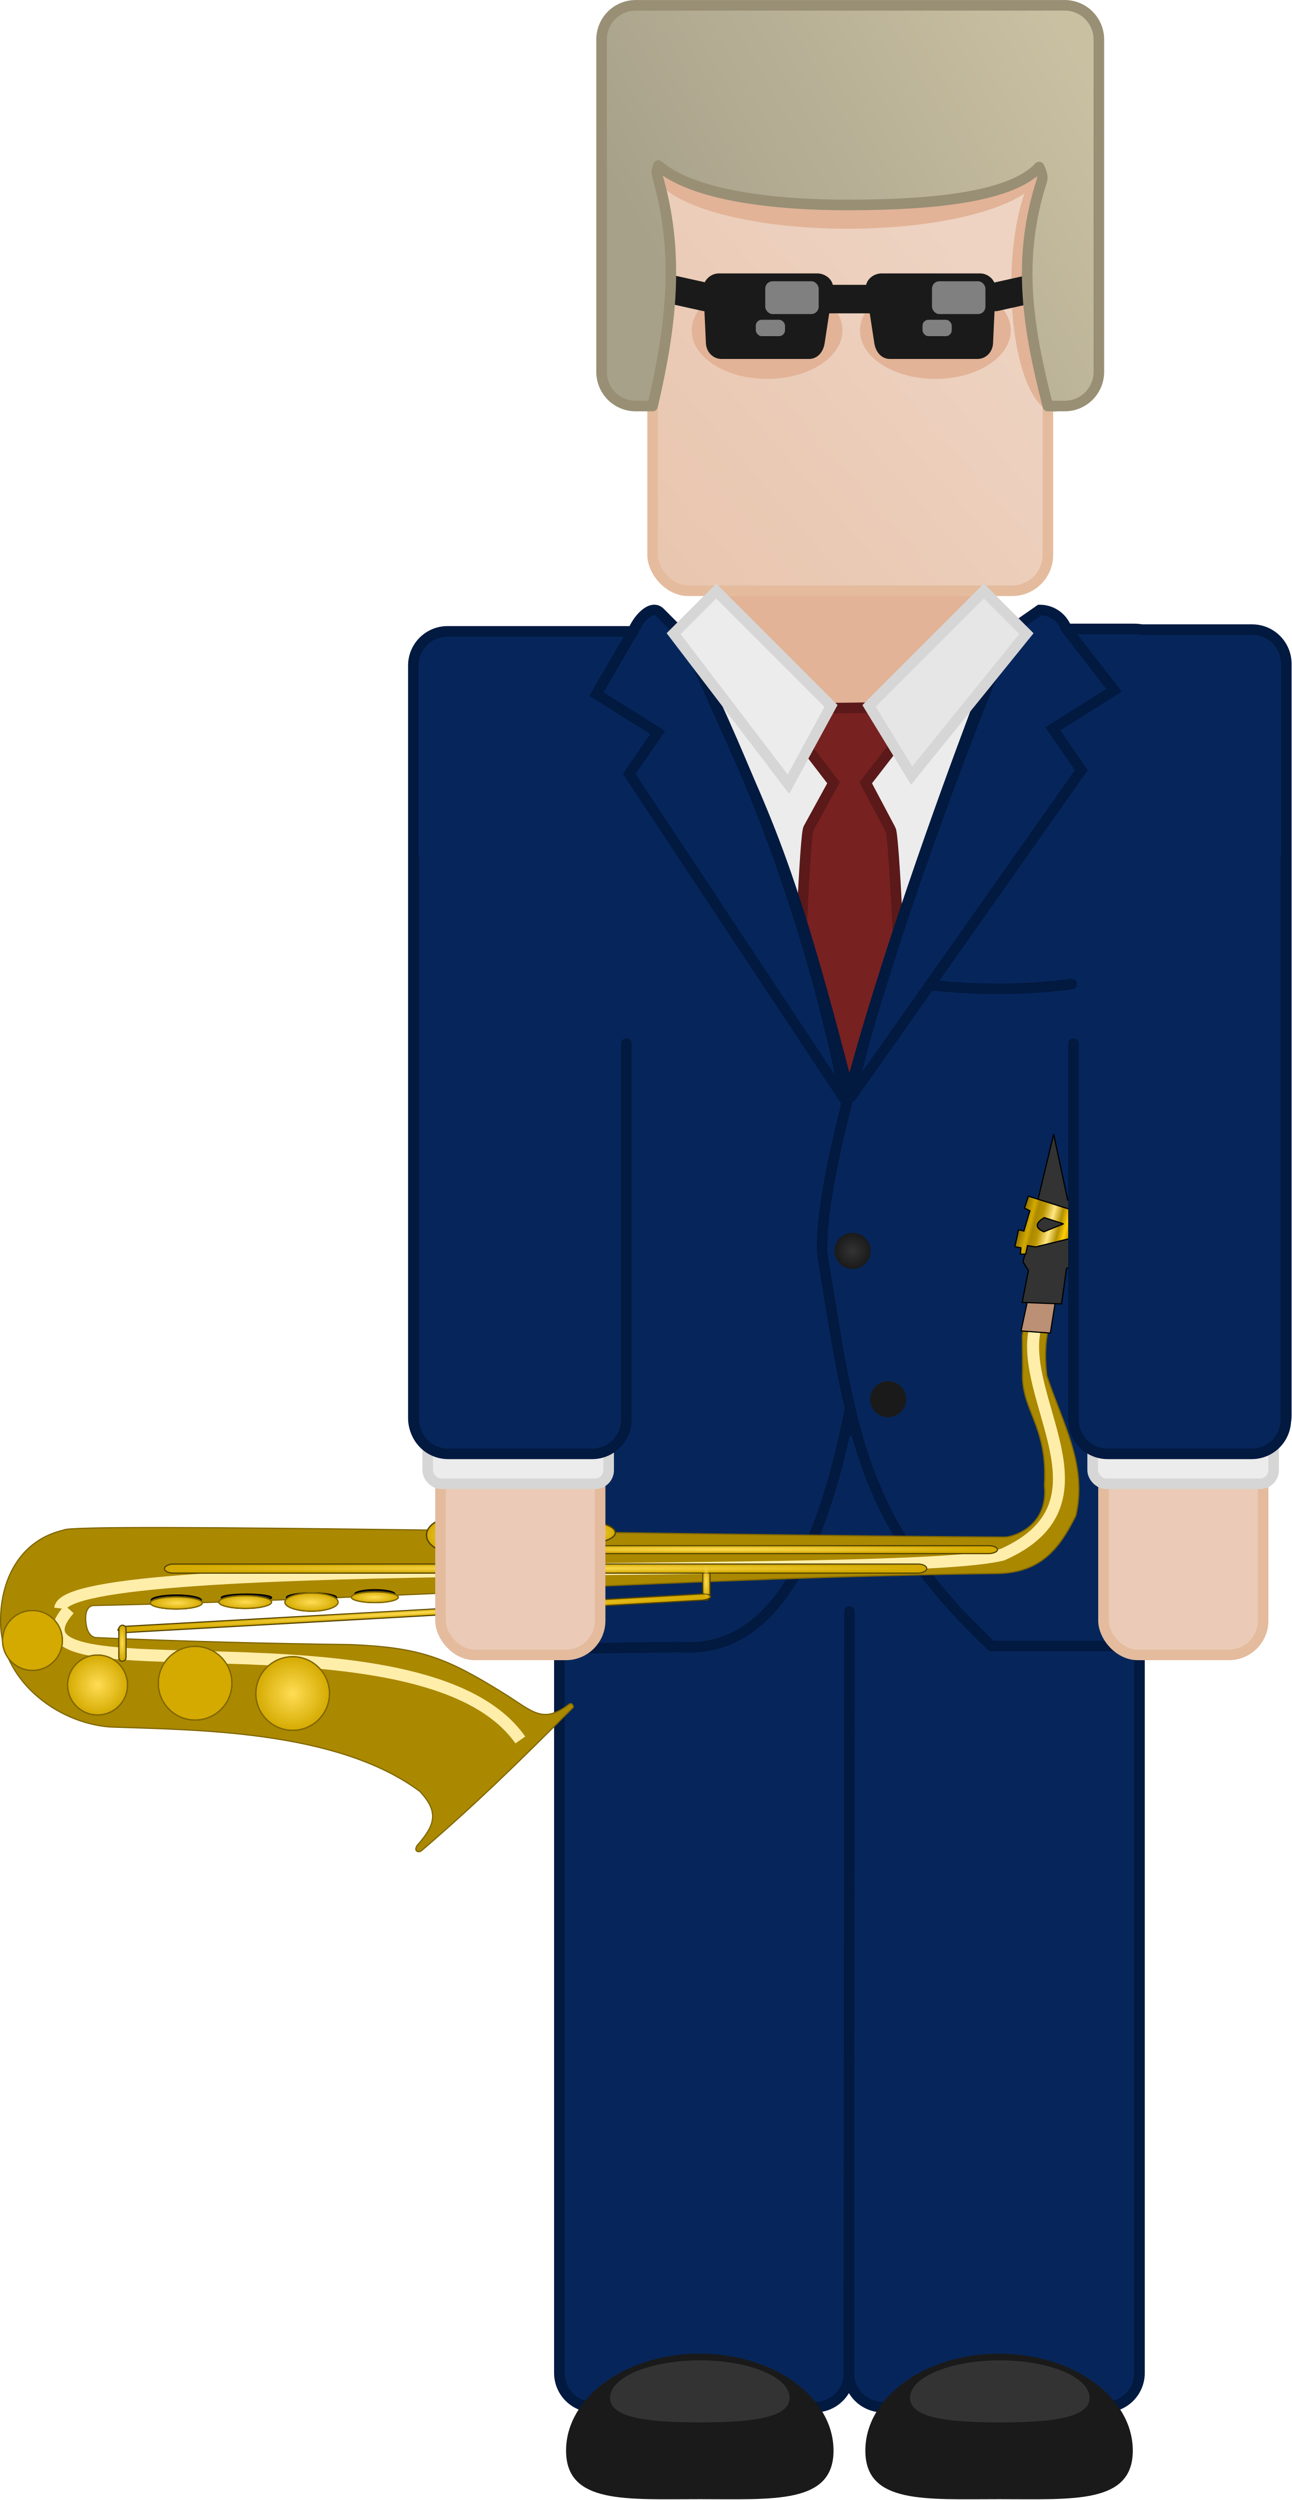 <?xml version="1.0" encoding="UTF-8"?>
<svg version="1.1" viewBox="0 0 540.37 1044.8" xmlns="http://www.w3.org/2000/svg" xmlns:xlink="http://www.w3.org/1999/xlink">
<defs>
<linearGradient id="u" x1="1338" x2="1799.1" y1="636.63" y2="235.2" gradientUnits="userSpaceOnUse">
<stop stop-color="#e9c6af" offset="0"/>
<stop stop-color="#ebccb8" offset=".5"/>
<stop stop-color="#eed3c2" offset="1"/>
</linearGradient>
<linearGradient id="v" x1="1348.1" x2="1924.8" y1="245.25" y2="-82.041" gradientUnits="userSpaceOnUse">
<stop stop-color="#a8a18a" offset="0"/>
<stop stop-color="#c9c0a2" offset="1"/>
</linearGradient>
<filter id="x" x="-.119" y="-.033" width="1.237" height="1.067" color-interpolation-filters="sRGB">
<feGaussianBlur stdDeviation="5.194"/>
</filter>
<radialGradient id="c" cx="-873.57" cy="1524.5" r="31.214" gradientUnits="userSpaceOnUse" xlink:href="#a"/>
<linearGradient id="a">
<stop stop-color="#fd5" offset="0"/>
<stop stop-color="#fd5" stop-opacity="0" offset="1"/>
</linearGradient>
<radialGradient id="b" cx="-873.57" cy="1524.5" r="25.5" gradientUnits="userSpaceOnUse" xlink:href="#a"/>
<radialGradient id="r" cx="-873.57" cy="1524.5" r="5.566" gradientTransform="matrix(1 0 0 3.983 0 -4548.2)" gradientUnits="userSpaceOnUse" xlink:href="#a"/>
<radialGradient id="q" cx="-873.57" cy="1524.5" r="5.862" gradientTransform="matrix(1 0 0 3.843 0 -4334.6)" gradientUnits="userSpaceOnUse" xlink:href="#a"/>
<radialGradient id="p" cx="-873.57" cy="1524.5" r="8.075" gradientTransform="matrix(1 0 0 2.814 0 -2765.3)" gradientUnits="userSpaceOnUse" xlink:href="#a"/>
<filter id="w" color-interpolation-filters="sRGB">
<feGaussianBlur stdDeviation="5.883"/>
</filter>
<linearGradient id="s" x1="-1291.3" x2="-1280.2" y1="971.51" y2="928.32" gradientTransform="matrix(0 1.699 -1.699 0 3501.4 3761.9)" gradientUnits="userSpaceOnUse">
<stop stop-color="#8a6f00" offset="0"/>
<stop stop-color="#d4aa00" offset=".18"/>
<stop stop-color="#ab8900" offset=".262"/>
<stop stop-color="#bb9600" offset=".373"/>
<stop stop-color="#ffe682" offset=".564"/>
<stop stop-color="#b39000" offset=".728"/>
<stop stop-color="#ffce05" offset=".853"/>
<stop stop-color="#a58500" offset="1"/>
</linearGradient>
<radialGradient id="o" cx="-873.57" cy="1524.5" r="4.981" gradientTransform="matrix(1 0 0 4.032 0 -4621.8)" gradientUnits="userSpaceOnUse" xlink:href="#a"/>
<radialGradient id="n" cx="-873.57" cy="1524.5" r="4.287" gradientTransform="matrix(1 0 0 4.711 0 -5658)" gradientUnits="userSpaceOnUse" xlink:href="#a"/>
<radialGradient id="m" cx="-873.57" cy="1524.5" r="4.792" gradientTransform="matrix(1 0 0 4.004 0 -4579.6)" gradientUnits="userSpaceOnUse" xlink:href="#a"/>
<radialGradient id="l" cx="-873.57" cy="1524.5" r="6.307" gradientTransform="matrix(1 0 0 3.122 0 -3235.2)" gradientUnits="userSpaceOnUse" xlink:href="#a"/>
<radialGradient id="k" cx="-1021.3" cy="1469" r="15.652" gradientTransform="matrix(1 0 0 1.613 0 -900.68)" gradientUnits="userSpaceOnUse" xlink:href="#a"/>
<radialGradient id="j" cx="-1021.3" cy="1469" r="9.591" gradientTransform="matrix(1 0 0 2.632 0 -2398.1)" gradientUnits="userSpaceOnUse" xlink:href="#a"/>
<radialGradient id="e" cx="-1012.4" cy="1225.1" r="3.28" gradientTransform="matrix(1.699 0 0 120.6 3761.9 -149170)" gradientUnits="userSpaceOnUse" xlink:href="#a"/>
<radialGradient id="f" cx="-985.3" cy="1235.2" r="15.032" gradientTransform="matrix(1.699 0 0 .34 3761.9 -1822.9)" gradientUnits="userSpaceOnUse" xlink:href="#a"/>
<radialGradient id="g" cx="-996.57" cy="1369.4" r="3.76" gradientTransform="matrix(1.699 0 0 143.72 3761.9 -197986)" gradientUnits="userSpaceOnUse" xlink:href="#a"/>
<radialGradient id="h" cx="-1039.9" cy="1423" r="2.6" gradientTransform="matrix(1.699 0 0 161.87 3951.7 -231211)" gradientUnits="userSpaceOnUse" xlink:href="#a"/>
<radialGradient id="i" cx="-985.3" cy="1235.2" r="15.032" gradientTransform="matrix(1.699 0 0 .34 3848.5 -994.97)" gradientUnits="userSpaceOnUse" xlink:href="#a"/>
<radialGradient id="d" cx="1616.2" cy="3250.5" r="18.183" gradientUnits="userSpaceOnUse" xlink:href="#t"/>
<linearGradient id="t">
<stop stop-color="#333" offset="0"/>
<stop stop-color="#333" stop-opacity="0" offset="1"/>
</linearGradient>
</defs>
<g transform="translate(-198.65 -2.544)">
<g transform="matrix(.295 0 0 .295 80.133 47.746)">
<rect x="1419.3" y="575.57" width="375.78" height="294.96" ry="48.487" fill="#e2b397" fill-rule="evenodd"/>
<rect x="1327" y="38.076" width="560.4" height="645.68" ry="50.697" fill="url(#u)" fill-rule="evenodd" stroke="#e4bb9d" stroke-width="15"/>
<path transform="matrix(1.173 0 0 1.5 -202.73 -367.83)" d="m1533.6 455.22c0 25.247-40.791 45.714-91.11 45.714s-91.11-20.467-91.11-45.714 40.791-45.714 91.11-45.714 91.11 20.467 91.11 45.714z" fill="#e2b397" fill-rule="evenodd"/>
<path d="m1300.4 739.75h-85.719-8.625-168.69c-26.862 0-48.5 21.638-48.5 48.5v1066.1c0 26.862 21.656 49.49 48.5 48.5h109.5v229.44c0 26.862 26.136 48.5 58.594 48.5h200.69l200.72-178.39 200.72 178.39h200.69c22.72 0 42.302-10.613 52.031-26.188 0.261-0.417 0.535-0.825 0.781-1.25 4.073-6.614 6.375-14.104 6.375-22.062v-228.88h109.5c26.862 0 48.5-21.638 48.5-48.5v-1064.6c0-26.862-21.638-48.5-48.5-48.5h-156.09c-3.87-0.661-7.887-1-12-1h-94.938c-272.81-0.889-156.42 87.046-197.66 126.72h-109.09-115.19c-34.937-16.432 14.007-121.37-191.59-126.72z" fill="#ececec" fill-rule="evenodd"/>
<path transform="matrix(1.173 0 0 1.5 35.84 -367.83)" d="m1533.6 455.22c0 25.247-40.791 45.714-91.11 45.714s-91.11-20.467-91.11-45.714 40.791-45.714 91.11-45.714 91.11 20.467 91.11 45.714z" fill="#e2b397" fill-rule="evenodd"/>
<path transform="matrix(0 -1.972 1.334 0 1289.3 3094.8)" d="m1533.6 455.22c0 25.247-40.791 45.714-91.11 45.714s-91.11-20.467-91.11-45.714 40.791-45.714 91.11-45.714 91.11 20.467 91.11 45.714z" fill="#e2b397" fill-rule="evenodd"/>
<path d="m1282.6 221c-9.005 0.289-16.983 6.594-19.031 15.812-2.428 10.926 4.418 21.666 15.344 24.094l118.34 26.312c1.086 0.241 2.144 0.374 3.219 0.438l2.125 45.469c0.572 12.298 9.907 22.219 22.219 22.219h123.84c12.312 0 20.351-10.05 22.219-22.219l6.5-42.406h57.5l6.5 42.406c1.868 12.169 9.907 22.219 22.219 22.219h123.84c12.312 0 21.646-9.92 22.219-22.219l2.125-45.438c1.707 0.065 3.469-0.08 5.219-0.469l118.31-26.312c10.926-2.428 17.772-13.168 15.344-24.094s-13.168-17.772-24.094-15.344l-115.12 25.594c-3.451-7.638-11.452-12.938-20.438-12.938h-139.19c-10.195 0-20.013 6.908-22.031 16.188h-47.312c-2.019-9.28-11.837-16.188-22.031-16.188h-139.19c-8.824 0-16.701 5.115-20.25 12.531l-113.34-25.188c-1.707-0.379-3.395-0.522-5.062-0.469z" fill="#1a1a1a" fill-rule="evenodd"/>
<path transform="matrix(3.038 0 0 1.897 -2778.6 -779.44)" d="m1533.6 455.22c0 25.247-40.791 45.714-91.11 45.714s-91.11-20.467-91.11-45.714 40.791-45.714 91.11-45.714 91.11 20.467 91.11 45.714z" fill="#e2b397" fill-rule="evenodd"/>
<path d="m1303.1-145.69c-26.862 0-48.469 21.638-48.469 48.5v470.72c0 26.862 21.607 48.5 48.469 48.5h23.875c26.069-111.82 39.321-215.56 6.301-327.39-1.316-4.456 0.667-9.126 1.875-13.375 42.503 37.429 142.97 55.888 267.98 55.888 131.43 0 234.2-13.167 271.81-53.65 2.528 5.888 6.002 12.713 3.906 19.219-36.022 111.82-19.939 207.48 8.5 319.31h23.875c26.862 0 48.469-21.638 48.469-48.5v-470.72c0-26.862-21.607-48.5-48.469-48.5z" fill="url(#v)" fill-rule="evenodd" stroke="#988f75" stroke-linejoin="round" stroke-width="15"/>
<path d="m1243.3 1873.6c-26.862 0-48.5 21.607-48.5 48.469v71.906 99.531 1115.1c0 26.862 21.638 48.5 48.5 48.5h313.72c26.862 0 48.79-21.64 48.469-48.5l0.547-1078.9-0.882 1078.9c-0.357 26.86 21.638 48.5 48.5 48.5h315.15c26.862 0 48.469-21.638 48.469-48.5v-1214.6c0-0.978-0.037-1.943-0.094-2.906v-69c0-26.862-21.607-48.469-48.469-48.469z" fill="#06265b" fill-rule="evenodd" stroke="#021940" stroke-linecap="round" stroke-linejoin="round" stroke-width="15"/>
<path d="m1583.5 3318.7c0 75.873-84.889 68.809-189.6 68.809-104.72 0-189.6 7.064-189.6-68.809s84.889-137.38 189.6-137.38c104.72 0 189.6 61.507 189.6 137.38z" fill="#1a1a1a" fill-rule="evenodd"/>
<path d="m2007.8 3318.7c0 75.873-84.889 68.809-189.6 68.809-104.72 0-189.6 7.064-189.6-68.809s84.889-137.38 189.6-137.38c104.72 0 189.6 61.507 189.6 137.38z" fill="#1a1a1a" fill-rule="evenodd"/>
<path transform="translate(-8.183 -22.728)" d="m1529.4 3266.6c0 29.289-56.985 34.85-127.28 34.85-70.294 0-127.28-5.561-127.28-34.85 0-29.289 56.985-53.033 127.28-53.033 70.294 0 127.28 23.744 127.28 53.033z" fill="#333" fill-rule="evenodd"/>
<path d="m1946.5 3243.9c0 29.289-56.985 34.85-127.28 34.85-70.294 0-127.28-5.561-127.28-34.85 0-29.289 56.985-53.033 127.28-53.033 70.294 0 127.28 23.744 127.28 53.033z" fill="#333" fill-rule="evenodd"/>
<rect x="1486.7" y="245.25" width="75.761" height="46.467" ry="10.376" fill="#808080" fill-rule="evenodd"/>
<rect x="1473.3" y="299.81" width="41.417" height="23.234" ry="8.409" fill="#808080" fill-rule="evenodd"/>
<rect x="1723.1" y="245.25" width="75.761" height="46.467" ry="10.376" fill="#808080" fill-rule="evenodd"/>
<rect x="1709.7" y="299.81" width="41.417" height="23.234" ry="8.409" fill="#808080" fill-rule="evenodd"/>
<path d="m1680.5 848.81-146.56 1.812c-11.264 11.264-9.704 28.023 0 40.656l49.562 64.531-35.42 64.5c-9.704 12.633-35.508 802.27-24.244 813.53l83.383 31.364 83.383-29.551c11.264-11.264-16.513-800.93-26.264-813.53l-35.181-66.312 51.344-66.344c9.751-12.596 11.264-29.392 0-40.656z" fill="#782121" fill-rule="evenodd" stroke="#5b1919" stroke-width="15"/>
<path d="m1337.4 714.48c-12.45-12.45-32.501 11.161-38.062 26.812h-85.719-8.625-168.69c-26.862 0-48.5 21.638-48.5 48.5v1066.1c0 26.862 21.656 49.49 48.5 48.5h109.5v229.44c0 26.862 26.138 48.904 58.594 48.5l162.32-2.02c195.53 13.84 240.83-313.09 273.37-540.82-52.544-386.31-136.68-619.84-269.15-891.43z" fill="#06265b" fill-rule="evenodd" stroke="#021940" stroke-width="15"/>
<path d="m1567.4 1622.3c40.992 250.01 51.956 379.38 240.14 556.49h200.7c22.72 0 42.302-10.613 52.031-26.188 0.261-0.417 0.535-0.825 0.781-1.25 4.073-6.614 6.375-14.104 6.375-22.062v-228.88h109.5c26.862 0 48.5-21.638 48.5-48.5v-1064.6c0-26.862-21.638-48.5-48.5-48.5h-156.09c-3.87-0.661-7.887-1-12-1h-94.938c-5.564-15.648-20.459-26.812-38.062-26.812l-48.177 33.543s-267.37 674.11-260.26 877.78z" fill="#06265b" fill-rule="evenodd" stroke="#021940" stroke-width="15"/>
<path d="m1885.9 1795.9c-2.721-22.559-2.737-44.438 2.123-66.512l-34.716-5.149-2.176 15.447 0.425 48.464c-3.224 57.266 36.22 76.612 30.894 163.01 5.997 54.512-38.9 72.137-55.311 73.359-461.28-2.779-1327.9-21.295-1335.4-9.873-57.725 13.119-89.333 64.782-89.231 129.15 0 81.816 77.744 143.48 154.84 149.69 120.36 4.359 322.37 3.88 439.73 91.354 26.676 28.628 22.426 46.996-3.875 76.385 0 0-3.466 5.187-1.062 7.591 3.337 3.337 7.484-0.319 7.484-0.319 74.247-63.469 137.8-125.29 213.66-201.61 0 0 3.016-2.133-0.425-5.574-1.848-1.847-4.3 0-4.3 0-37.494 28.597-51.361 10.144-91.832-15.022-81.93-50.947-118.71-65.388-217.05-69.484-120.16-1.618-240.25-4.5-360.32-9.873 0 0-13.477 1.873-15.871-21.87-2.434-24.138 10.722-23.622 10.722-23.622 425.02-8.951 863.82-40.394 1284.3-45.438 57.996-2.243 84.513-33.385 108.55-81.959 16.488-72.134-18.866-130.61-41.192-198.15z" fill="#a80" stroke="#806600" stroke-width="1.699px"/>
<path transform="matrix(0 1.699 -1.699 0 3501.4 3761.9)" d="m-853.45 1390.2c-116.22 81.454-30.449 446.05-109 376.48" fill="none" filter="url(#x)" stroke="#fea" stroke-width="10"/>
<path transform="matrix(0 1.699 -1.699 0 3406.8 3730.3)" d="m-842.86 1524.5c0 16.963-13.751 30.714-30.714 30.714s-30.714-13.751-30.714-30.714 13.751-30.714 30.714-30.714 30.714 13.751 30.714 30.714z" fill="#d4aa00" stroke="#806600" stroke-linecap="round" stroke-linejoin="round"/>
<path transform="matrix(0 1.699 -1.699 0 3268.5 3715.7)" d="m-842.86 1524.5c0 16.963-13.751 30.714-30.714 30.714s-30.714-13.751-30.714-30.714 13.751-30.714 30.714-30.714 30.714 13.751 30.714 30.714z" fill="#d4aa00" stroke="#806600" stroke-linecap="round" stroke-linejoin="round"/>
<path transform="matrix(0 1.699 -1.699 0 3130.2 3718.2)" d="m-848.57 1524.5c0 13.807-11.193 25-25 25s-25-11.193-25-25 11.193-25 25-25 25 11.193 25 25z" fill="#d4aa00" stroke="#806600" stroke-linecap="round" stroke-linejoin="round"/>
<path transform="matrix(0 1.699 -1.699 0 3037.9 3655.1)" d="m-848.57 1524.5c0 13.807-11.193 25-25 25s-25-11.193-25-25 11.193-25 25-25 25 11.193 25 25z" fill="#d4aa00" stroke="#806600" stroke-linecap="round" stroke-linejoin="round"/>
<path transform="matrix(0 1.699 -1.699 0 3241.8 3598.1)" d="m-869.22 1524.5c0 11.576-1.949 20.959-4.352 20.959s-4.352-9.384-4.352-20.959c0-11.576 1.949-20.959 4.352-20.959s4.352 9.384 4.352 20.959z" fill="#1a1a1a" stroke="#000" stroke-linecap="round" stroke-linejoin="round"/>
<path transform="matrix(0 1.699 -1.699 0 3341.3 3594.4)" d="m-870.65 1524.5c0 11.576-1.309 20.959-2.924 20.959s-2.924-9.384-2.924-20.959c0-11.576 1.309-20.959 2.924-20.959s2.924 9.384 2.924 20.959z" fill="#1a1a1a" stroke="#000" stroke-linecap="round" stroke-linejoin="round"/>
<path transform="matrix(0 1.699 -1.699 0 3433.5 3594.4)" d="m-869.66 1524.5c0 11.576-1.752 20.959-3.913 20.959s-3.913-9.384-3.913-20.959c0-11.576 1.752-20.959 3.913-20.959s3.913 9.384 3.913 20.959z" fill="#1a1a1a" stroke="#000" stroke-linecap="round" stroke-linejoin="round"/>
<path transform="matrix(0 1.699 -1.699 0 3523.3 3589.6)" d="m-869.78 1524.5c0 9.331-1.695 16.896-3.787 16.896s-3.787-7.565-3.787-16.896 1.695-16.896 3.787-16.896 3.787 7.565 3.787 16.896z" fill="#1a1a1a" stroke="#000" stroke-linecap="round" stroke-linejoin="round"/>
<path transform="matrix(0 1.699 -1.699 0 3665.5 3582.9)" d="m-869.78 1524.5c0 9.623-1.695 17.424-3.787 17.424s-3.787-7.801-3.787-17.424 1.695-17.424 3.787-17.424 3.787 7.801 3.787 17.424z" stroke="#000" stroke-linecap="round" stroke-linejoin="round"/>
<path transform="matrix(0 1.699 -1.699 0 3741.8 3582)" d="m-869.28 1524.5c0 9.623-1.921 17.424-4.292 17.424s-4.292-7.801-4.292-17.424 1.921-17.424 4.292-17.424 4.292 7.801 4.292 17.424z" stroke="#000" stroke-linecap="round" stroke-linejoin="round"/>
<path transform="matrix(0 1.699 -1.699 0 3816.1 3577.3)" d="m-867.76 1524.5c0 9.623-2.6 17.424-5.807 17.424-3.207 0-5.807-7.801-5.807-17.424s2.6-17.424 5.807-17.424c3.207 0 5.807 7.801 5.807 17.424z" stroke="#000" stroke-linecap="round" stroke-linejoin="round"/>
<path transform="matrix(0 1.699 -1.699 0 3241.8 3602)" d="m-868.5 1524.5c0 11.97-2.268 21.674-5.066 21.674s-5.066-9.704-5.066-21.674 2.268-21.674 5.066-21.674 5.066 9.704 5.066 21.674z" fill="#d4aa00" stroke="#806600" stroke-linecap="round" stroke-linejoin="round"/>
<path transform="matrix(0 1.699 -1.699 0 3339.5 3600.7)" d="m-868.21 1524.5c0 12.167-2.401 22.031-5.362 22.031s-5.362-9.864-5.362-22.031 2.401-22.031 5.362-22.031 5.362 9.864 5.362 22.031z" fill="#d4aa00" stroke="#806600" stroke-linecap="round" stroke-linejoin="round"/>
<path transform="matrix(0 1.699 -1.699 0 3433.5 3600.8)" d="m-866 1524.5c0 12.273-3.391 22.222-7.575 22.222-4.184 0-7.575-9.949-7.575-22.222s3.391-22.222 7.575-22.222c4.184 0 7.575 9.949 7.575 22.222z" fill="#d4aa00" stroke="#806600" stroke-linecap="round" stroke-linejoin="round"/>
<path transform="matrix(0 1.699 -1.699 0 3523.3 3593.9)" d="m-869.09 1524.5c0 10.815-2.006 19.583-4.481 19.583s-4.481-8.768-4.481-19.583 2.006-19.583 4.481-19.583 4.481 8.768 4.481 19.583z" fill="#d4aa00" stroke="#806600" stroke-linecap="round" stroke-linejoin="round"/>
<path transform="matrix(0 1.699 -1.699 0 3665.5 3588)" d="m-869.78 1524.5c0 10.878-1.695 19.697-3.787 19.697s-3.787-8.819-3.787-19.697 1.695-19.697 3.787-19.697 3.787 8.819 3.787 19.697z" fill="#d4aa00" stroke="#540" stroke-linecap="round" stroke-linejoin="round"/>
<path transform="matrix(0 1.699 -1.699 0 3741.8 3587.1)" d="m-869.28 1524.5c0 10.32-1.921 18.687-4.292 18.687s-4.292-8.366-4.292-18.687 1.921-18.686 4.292-18.686 4.292 8.366 4.292 18.686z" fill="#d4aa00" stroke="#540" stroke-linecap="round" stroke-linejoin="round"/>
<path transform="matrix(0 1.699 -1.699 0 3816.1 3582.4)" d="m-867.76 1524.5c0 10.599-2.6 19.192-5.807 19.192-3.207 0-5.807-8.592-5.807-19.192s2.6-19.192 5.807-19.192c3.207 0 5.807 8.592 5.807 19.192z" fill="#d4aa00" stroke="#540" stroke-linecap="round" stroke-linejoin="round"/>
<path transform="matrix(0 1.699 -1.699 0 3544.3 3756.7)" d="m-1006.1 1469c0 13.668-6.784 24.749-15.152 24.749s-15.152-11.08-15.152-24.749c0-13.668 6.784-24.749 15.152-24.749s15.152 11.08 15.152 24.749z" fill="#d4aa00" fill-rule="evenodd" stroke="#540" stroke-linecap="round" stroke-linejoin="round"/>
<path transform="matrix(0 1.699 -1.699 0 3727.9 3753.3)" d="m-1012.2 1469c0 13.668-4.07 24.749-9.091 24.749s-9.091-11.08-9.091-24.749c0-13.668 4.07-24.749 9.091-24.749s9.091 11.08 9.091 24.749z" fill="#d4aa00" fill-rule="evenodd" stroke="#540" stroke-linecap="round" stroke-linejoin="round"/>
<path transform="matrix(0 1.699 -1.699 0 3406.8 3730.3)" d="m-842.86 1524.5c0 16.963-13.751 30.714-30.714 30.714s-30.714-13.751-30.714-30.714 13.751-30.714 30.714-30.714 30.714 13.751 30.714 30.714z" fill="url(#c)" stroke="#806600" stroke-linecap="round" stroke-linejoin="round"/>
<path transform="matrix(0 1.699 -1.699 0 3268.5 3715.7)" d="m-842.86 1524.5c0 16.963-13.751 30.714-30.714 30.714s-30.714-13.751-30.714-30.714 13.751-30.714 30.714-30.714 30.714 13.751 30.714 30.714z" fill="url(#c)" stroke="#806600" stroke-linecap="round" stroke-linejoin="round"/>
<path transform="matrix(0 1.699 -1.699 0 3130.2 3718.2)" d="m-848.57 1524.5c0 13.807-11.193 25-25 25s-25-11.193-25-25 11.193-25 25-25 25 11.193 25 25z" fill="url(#b)" stroke="#806600" stroke-linecap="round" stroke-linejoin="round"/>
<path transform="matrix(0 1.699 -1.699 0 3037.9 3655.1)" d="m-848.57 1524.5c0 13.807-11.193 25-25 25s-25-11.193-25-25 11.193-25 25-25 25 11.193 25 25z" fill="url(#b)" stroke="#806600" stroke-linecap="round" stroke-linejoin="round"/>
<path transform="matrix(0 1.699 -1.699 0 3241.8 3602)" d="m-868.5 1524.5c0 11.97-2.268 21.674-5.066 21.674s-5.066-9.704-5.066-21.674 2.268-21.674 5.066-21.674 5.066 9.704 5.066 21.674z" fill="url(#r)" stroke="#806600" stroke-linecap="round" stroke-linejoin="round"/>
<path transform="matrix(0 1.699 -1.699 0 3339.5 3600.7)" d="m-868.21 1524.5c0 12.167-2.401 22.031-5.362 22.031s-5.362-9.864-5.362-22.031 2.401-22.031 5.362-22.031 5.362 9.864 5.362 22.031z" fill="url(#q)" stroke="#806600" stroke-linecap="round" stroke-linejoin="round"/>
<path transform="matrix(0 1.699 -1.699 0 3433.5 3600.8)" d="m-866 1524.5c0 12.273-3.391 22.222-7.575 22.222-4.184 0-7.575-9.949-7.575-22.222s3.391-22.222 7.575-22.222c4.184 0 7.575 9.949 7.575 22.222z" fill="url(#p)" stroke="#806600" stroke-linecap="round" stroke-linejoin="round"/>
<path transform="matrix(0 1.699 -1.699 0 3501.4 3761.9)" d="m-1198.4 960.26c60.444 15.918 147.51-69.273 190.41 27.598 21.906 83.994-1.896 780.67 44.824 786.33" fill="none" filter="url(#w)" stroke="#fea" stroke-width="10"/>
<path d="m1898.5 1687.8-7.583 47.622-41.556-3.033 12.74-59.452 36.399 6.673z" fill="#bb9074" stroke="#000" stroke-width="1.699px"/>
<path d="m1906.8 1694.1-55.812-2.123 8.796-45.196-7.583-12.133 43.376-181.09 20.02 93.728 10.616 4.55-6.673 88.571-5.763 3.64z" fill="#333" stroke="#000" stroke-width="1.699px"/>
<path d="m1928.6 1563.3-68.847-21.817-5.467 16.986 7.591 3.61-8.493 28.824-7.591-1.805-5.149 23.94 8.493 1.539-0.584 9.077 7.538-0.266 2.442-11.837 11.837 1.805 56.426-13.96 1.805-36.096zm-19.003 17.358-27.921 11.253c-12.74-5.46-12.507-12.178 0.637-20.065l27.284 8.812z" fill="url(#s)" stroke="#000" stroke-width="1.699px"/>
<path transform="matrix(0 1.699 -1.699 0 3523.3 3593.9)" d="m-869.09 1524.5c0 10.815-2.006 19.583-4.481 19.583s-4.481-8.768-4.481-19.583 2.006-19.583 4.481-19.583 4.481 8.768 4.481 19.583z" fill="url(#o)" stroke="#806600" stroke-linecap="round" stroke-linejoin="round"/>
<path transform="matrix(0 1.699 -1.699 0 3665.5 3588)" d="m-869.78 1524.5c0 10.878-1.695 19.697-3.787 19.697s-3.787-8.819-3.787-19.697 1.695-19.697 3.787-19.697 3.787 8.819 3.787 19.697z" fill="url(#n)" stroke="#540" stroke-linecap="round" stroke-linejoin="round"/>
<path transform="matrix(0 1.699 -1.699 0 3741.8 3587.1)" d="m-869.28 1524.5c0 10.32-1.921 18.687-4.292 18.687s-4.292-8.366-4.292-18.687 1.921-18.686 4.292-18.686 4.292 8.366 4.292 18.686z" fill="url(#m)" stroke="#540" stroke-linecap="round" stroke-linejoin="round"/>
<path transform="matrix(0 1.699 -1.699 0 3816.1 3582.4)" d="m-867.76 1524.5c0 10.599-2.6 19.192-5.807 19.192-3.207 0-5.807-8.592-5.807-19.192s2.6-19.192 5.807-19.192c3.207 0 5.807 8.592 5.807 19.192z" fill="url(#l)" stroke="#540" stroke-linecap="round" stroke-linejoin="round"/>
<path transform="matrix(0 1.699 -1.699 0 3544.3 3756.7)" d="m-1006.1 1469c0 13.668-6.784 24.749-15.152 24.749s-15.152-11.08-15.152-24.749c0-13.668 6.784-24.749 15.152-24.749s15.152 11.08 15.152 24.749z" fill="url(#k)" fill-rule="evenodd" stroke="#540" stroke-linecap="round" stroke-linejoin="round"/>
<path transform="matrix(0 1.699 -1.699 0 3727.9 3753.3)" d="m-1012.2 1469c0 13.668-4.07 24.749-9.091 24.749s-9.091-11.08-9.091-24.749c0-13.668 4.07-24.749 9.091-24.749s9.091 11.08 9.091 24.749z" fill="url(#j)" fill-rule="evenodd" stroke="#540" stroke-linecap="round" stroke-linejoin="round"/>
<rect transform="rotate(90)" x="2036.7" y="-1816" width="11.142" height="791.1" ry="12.071" fill="#d4aa00" fill-rule="evenodd" stroke="#540" stroke-linecap="round" stroke-linejoin="round" stroke-width="1.699"/>
<rect transform="rotate(90)" x="2062.7" y="-1408.4" width="51.068" height="10.214" ry="5.107" fill="#d4aa00" fill-rule="evenodd" stroke="#540" stroke-linecap="round" stroke-linejoin="round" stroke-width="1.699"/>
<rect transform="rotate(90)" x="2062.7" y="-1715.7" width="12.774" height="1080.8" ry="12.071" fill="#d4aa00" fill-rule="evenodd" stroke="#540" stroke-linecap="round" stroke-linejoin="round" stroke-width="1.699"/>
<rect transform="matrix(.056 .998 -.998 .056 0 0)" x="2180.9" y="-1289.4" width="8.834" height="841.81" ry="12.071" fill="#d4aa00" fill-rule="evenodd" stroke="#540" stroke-linecap="round" stroke-linejoin="round" stroke-width="1.699"/>
<rect transform="rotate(90)" x="2036.7" y="-1816" width="11.142" height="791.1" ry="12.071" fill="url(#e)" fill-rule="evenodd"/>
<rect transform="rotate(90)" x="2062.7" y="-1408.4" width="51.068" height="10.214" ry="5.107" fill="url(#f)" fill-rule="evenodd"/>
<rect transform="rotate(90)" x="2062.7" y="-1715.7" width="12.774" height="1080.8" ry="12.071" fill="url(#g)" fill-rule="evenodd"/>
<rect transform="matrix(.056 .998 -.998 .056 0 0)" x="2180.9" y="-1289.4" width="8.834" height="841.81" ry="12.071" fill="url(#h)" fill-rule="evenodd"/>
<path d="m1877.3 1742.9s-1.313 57.777-1.313 61.717c0 3.939 20.353 45.303 22.98 55.808 2.626 10.505 11.818 41.363 11.818 45.959 0 4.596 12.475 70.908 11.162 75.504-1.313 4.596-6.566 25.606-13.131 30.202s-45.303 45.959-49.899 48.586c-4.596 2.626-24.949 7.222-24.949 7.222l-1.97-30.858s39.394-24.949 42.02-27.575c2.626-2.626 21.01-32.172 21.01-42.02 0-9.848-3.283-44.646-4.596-55.151-1.313-10.505-13.788-40.707-15.758-46.616s-3.939-24.949-5.909-33.485c-1.97-8.535-3.939-28.232-5.253-40.05-1.313-11.818-3.939-24.293-3.939-32.828 0-8.535 17.727-16.414 17.727-16.414z" fill="none"/>
<rect transform="rotate(90)" x="2149.3" y="-580.45" width="51.068" height="10.214" ry="5.107" fill="#d4aa00" fill-rule="evenodd" stroke="#540" stroke-linecap="round" stroke-linejoin="round" stroke-width="1.699"/>
<rect transform="rotate(90)" x="2149.3" y="-580.45" width="51.068" height="10.214" ry="5.107" fill="url(#i)" fill-rule="evenodd"/>
<path d="m1706.8 1240.9c71.083 8.587 142.57 9.498 214.61 0" fill="none" stroke="#021940" stroke-linecap="round" stroke-width="15"/>
<rect x="1966.3" y="1888.3" width="226.27" height="303.04" ry="48.487" fill="#ebcbb7" fill-rule="evenodd" stroke="#e4bb9d" stroke-width="15"/>
<rect x="1026.3" y="1888.3" width="226.27" height="303.04" ry="48.487" fill="#ebcbb7" fill-rule="evenodd" stroke="#e4bb9d" stroke-width="15"/>
<rect x="1008.1" y="1837.8" width="256.58" height="111.12" ry="19.192" fill="#ececec" fill-rule="evenodd" stroke="#d6d6d6" stroke-width="15"/>
<path d="m1289.7 1325.4v532.62c0 26.862-21.625 48.487-48.487 48.487h-204.07c-26.862 0-48.487-21.625-48.487-48.487v-795.48" fill="#06265b" fill-rule="evenodd" stroke="#021940" stroke-linecap="round" stroke-width="15"/>
<rect x="1950.9" y="1837.8" width="256.58" height="111.12" ry="19.192" fill="#ececec" fill-rule="evenodd" stroke="#d6d6d6" stroke-width="15"/>
<path d="m1923.7 1325.4v532.62c0 26.862 21.625 48.487 48.487 48.487h204.07c26.862 0 48.487-21.625 48.487-48.487v-795.48" fill="#06265b" fill-rule="evenodd" stroke="#021940" stroke-linecap="round" stroke-width="15"/>
<path d="m1304.7 731.47-57.326 98.616 86.873 54.548-40.406 58.589 301.84 455.53 3.117-30.009c-90.114-346.94-118-370.57-213.54-593.71" fill-opacity="0" stroke="#021940" stroke-linecap="round" stroke-width="15"/>
<path transform="matrix(.707 -.707 .707 .707 0 0)" d="m433.04 1486.1h85.368v230.19l-121.08 35.714z" fill="#ececec" fill-rule="evenodd" stroke="#d6d6d6" stroke-width="15"/>
<path d="m1912.2 735.87 69.062 88.887-86.873 54.548 40.406 58.589-327.79 464.67 18.183-72.984c72.55-256.93 192.92-553.98 207.08-582.1" fill="#06265b" stroke="#021940" stroke-linecap="round" stroke-width="15"/>
<path transform="matrix(-.707 -.707 -.707 .707 0 0)" d="m-1839.8-786.79h85.368v230.19l-112.51 27.143z" fill="#e6e6e6" fill-rule="evenodd" stroke="#d6d6d6" stroke-width="15"/>
<g transform="translate(0 -1651.4)" fill-rule="evenodd">
<path transform="matrix(1.41 0 0 1.41 -668.39 -1312.8)" d="m1634.4 3250.5c0 10.042-8.141 18.183-18.183 18.183-10.042 0-18.183-8.141-18.183-18.183s8.141-18.183 18.183-18.183c10.042 0 18.183 8.141 18.183 18.183z" fill="#1a1a1a"/>
<path transform="matrix(1.41 0 0 1.41 -668.39 -1312.8)" d="m1634.4 3250.5c0 10.042-8.141 18.183-18.183 18.183-10.042 0-18.183-8.141-18.183-18.183s8.141-18.183 18.183-18.183c10.042 0 18.183 8.141 18.183 18.183z" fill="url(#d)"/>
<path transform="matrix(1.41 0 0 1.41 -617.88 -1102.7)" d="m1634.4 3250.5c0 10.042-8.141 18.183-18.183 18.183-10.042 0-18.183-8.141-18.183-18.183s8.141-18.183 18.183-18.183c10.042 0 18.183 8.141 18.183 18.183z" fill="#1a1a1a"/>
<path transform="matrix(1.41 0 0 1.41 -617.88 -1102.7)" d="m1634.4 3250.5c0 10.042-8.141 18.183-18.183 18.183-10.042 0-18.183-8.141-18.183-18.183s8.141-18.183 18.183-18.183c10.042 0 18.183 8.141 18.183 18.183z" fill="url(#d)"/>
</g>
</g>
</g>
</svg>
